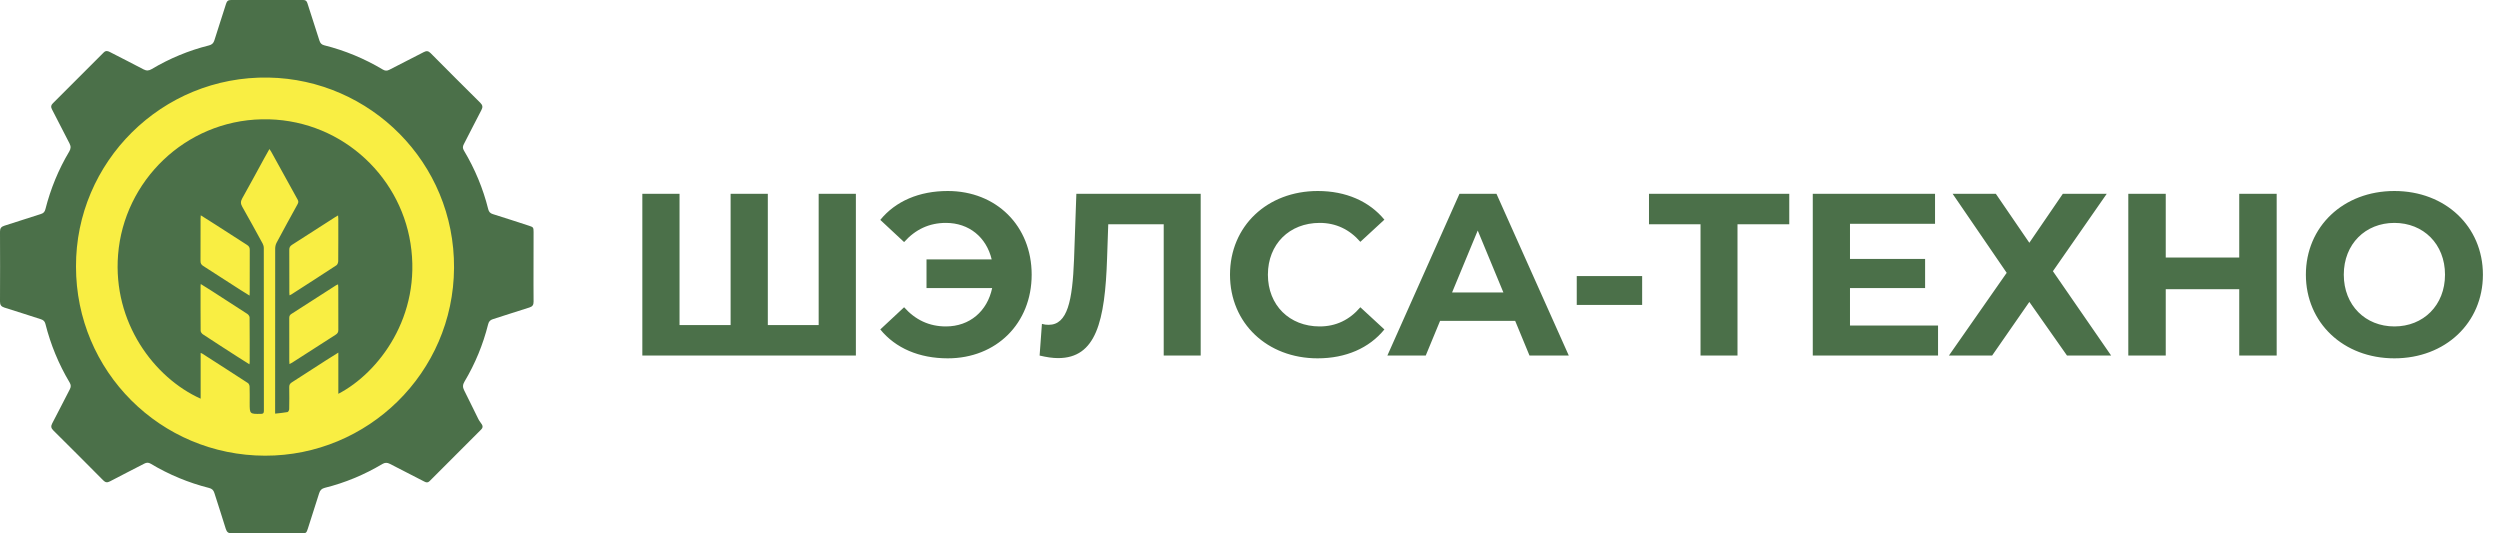 <?xml version="1.0" encoding="UTF-8"?> <svg xmlns="http://www.w3.org/2000/svg" width="225" height="48" viewBox="0 0 225 48" fill="none"> <path d="M24.01 41.793C33.837 41.793 41.803 33.827 41.803 24C41.803 14.173 33.837 6.207 24.01 6.207C14.183 6.207 6.217 14.173 6.217 24C6.217 33.827 14.183 41.793 24.01 41.793Z" fill="#F9EE43"></path> <path d="M30.45 35.443C30.45 34.219 30.45 33.013 30.45 31.734C30.032 31.996 29.674 32.217 29.319 32.444C28.3 33.1 27.286 33.761 26.265 34.412C26.097 34.519 26.027 34.637 26.03 34.84C26.042 35.5 26.04 36.164 26.027 36.824C26.025 36.917 25.942 37.075 25.875 37.087C25.522 37.152 25.161 37.182 24.761 37.227C24.761 37.075 24.761 36.967 24.761 36.859C24.761 32.032 24.758 27.201 24.766 22.373C24.766 22.195 24.811 22 24.893 21.845C25.512 20.686 26.142 19.535 26.776 18.386C26.853 18.243 26.881 18.136 26.796 17.98C25.99 16.531 25.194 15.08 24.393 13.628C24.358 13.565 24.313 13.51 24.248 13.413C24.08 13.71 23.93 13.973 23.785 14.239C23.124 15.447 22.471 16.661 21.795 17.863C21.645 18.131 21.652 18.338 21.8 18.601C22.426 19.702 23.034 20.814 23.64 21.925C23.702 22.043 23.742 22.188 23.742 22.32C23.747 27.206 23.745 32.092 23.75 36.975C23.75 37.177 23.697 37.247 23.484 37.25C22.471 37.26 22.471 37.265 22.471 36.274C22.471 35.781 22.481 35.285 22.463 34.792C22.461 34.682 22.396 34.529 22.311 34.474C20.939 33.578 19.557 32.695 18.178 31.809C18.156 31.794 18.128 31.789 18.058 31.764C18.058 33.143 18.058 34.502 18.058 35.881C13.886 34.009 10.142 29.033 10.627 22.924C11.153 16.291 16.662 10.875 23.572 10.737C30.405 10.6 35.956 15.595 36.945 21.905C37.976 28.465 34.069 33.568 30.45 35.443ZM18.068 19.377C18.061 19.52 18.051 19.61 18.051 19.697C18.051 20.964 18.056 22.23 18.046 23.497C18.043 23.715 18.126 23.832 18.298 23.942C19.42 24.658 20.536 25.381 21.655 26.102C21.91 26.267 22.17 26.423 22.461 26.605C22.466 26.47 22.473 26.383 22.473 26.292C22.473 25.026 22.468 23.759 22.478 22.493C22.481 22.28 22.411 22.155 22.233 22.043C21.274 21.434 20.323 20.814 19.37 20.201C18.949 19.93 18.529 19.667 18.068 19.377ZM22.448 32.787C22.461 32.685 22.471 32.64 22.471 32.595C22.471 31.253 22.476 29.912 22.463 28.57C22.463 28.462 22.358 28.317 22.26 28.252C21.179 27.544 20.09 26.846 19.002 26.147C18.701 25.954 18.396 25.767 18.068 25.562C18.058 25.657 18.051 25.702 18.051 25.747C18.051 27.088 18.046 28.43 18.058 29.771C18.058 29.879 18.163 30.024 18.261 30.089C19.262 30.75 20.273 31.398 21.282 32.049C21.655 32.287 22.03 32.522 22.448 32.787ZM26.055 26.58C26.122 26.55 26.165 26.535 26.2 26.513C27.561 25.637 28.925 24.766 30.28 23.875C30.375 23.812 30.437 23.632 30.44 23.504C30.452 22.238 30.447 20.971 30.447 19.702C30.447 19.612 30.435 19.522 30.427 19.387C30.305 19.46 30.22 19.507 30.137 19.56C28.853 20.386 27.574 21.214 26.285 22.032C26.107 22.145 26.032 22.268 26.035 22.481C26.045 23.757 26.04 25.034 26.04 26.31C26.037 26.392 26.047 26.473 26.055 26.58ZM26.052 32.767C26.155 32.712 26.23 32.68 26.295 32.637C27.602 31.796 28.905 30.953 30.217 30.119C30.39 30.009 30.45 29.889 30.45 29.689C30.442 28.412 30.447 27.136 30.445 25.859C30.445 25.779 30.432 25.699 30.425 25.592C30.35 25.624 30.3 25.639 30.257 25.667C28.91 26.53 27.567 27.399 26.217 28.26C26.072 28.352 26.032 28.462 26.032 28.628C26.037 29.904 26.035 31.18 26.035 32.457C26.035 32.547 26.045 32.637 26.052 32.767Z" fill="#4B7049"></path> <path d="M48.017 24.017C48.017 25.061 48.01 26.105 48.022 27.148C48.025 27.436 47.93 27.587 47.647 27.674C46.548 28.015 45.457 28.38 44.358 28.725C44.115 28.8 43.993 28.941 43.933 29.183C43.475 31.008 42.766 32.732 41.803 34.347C41.64 34.62 41.63 34.845 41.77 35.12C42.208 35.984 42.624 36.86 43.057 37.726C43.142 37.896 43.272 38.041 43.372 38.204C43.475 38.369 43.447 38.514 43.307 38.654C41.755 40.201 40.206 41.75 38.662 43.302C38.504 43.462 38.366 43.432 38.191 43.342C37.16 42.806 36.119 42.286 35.09 41.748C34.85 41.623 34.65 41.62 34.414 41.76C32.79 42.726 31.063 43.45 29.228 43.905C28.951 43.973 28.805 44.125 28.723 44.393C28.392 45.457 28.047 46.516 27.707 47.577C27.576 47.98 27.549 48 27.111 48C25.917 47.995 24.726 47.987 23.532 47.987C22.646 47.985 21.76 47.982 20.876 48C20.569 48.005 20.416 47.907 20.321 47.599C19.993 46.516 19.63 45.442 19.292 44.363C19.215 44.113 19.077 43.983 18.822 43.918C16.962 43.447 15.207 42.719 13.56 41.733C13.358 41.612 13.188 41.623 12.99 41.725C11.959 42.261 10.92 42.781 9.891 43.325C9.644 43.455 9.483 43.427 9.286 43.227C7.796 41.723 6.302 40.226 4.798 38.737C4.59 38.529 4.565 38.361 4.7 38.103C5.239 37.085 5.754 36.051 6.287 35.03C6.4 34.815 6.392 34.64 6.27 34.432C5.281 32.775 4.555 31.01 4.085 29.143C4.027 28.918 3.899 28.8 3.684 28.733C2.588 28.385 1.494 28.02 0.395 27.682C0.103 27.591 3.98764e-05 27.441 3.98764e-05 27.141C0.01 25.044 0.01 22.946 3.98764e-05 20.849C-0.002 20.541 0.113 20.401 0.398 20.313C1.497 19.97 2.588 19.602 3.687 19.259C3.92 19.187 4.027 19.062 4.087 18.826C4.553 16.994 5.261 15.262 6.23 13.638C6.38 13.385 6.395 13.178 6.257 12.912C5.722 11.891 5.211 10.857 4.675 9.836C4.56 9.614 4.585 9.468 4.758 9.298C6.285 7.779 7.806 6.257 9.326 4.73C9.506 4.548 9.674 4.57 9.876 4.675C10.893 5.201 11.916 5.712 12.927 6.247C13.193 6.387 13.398 6.367 13.648 6.22C15.265 5.259 16.984 4.543 18.809 4.087C19.072 4.022 19.217 3.887 19.297 3.622C19.637 2.523 20.005 1.432 20.348 0.333C20.426 0.083 20.549 -0.002 20.806 5.34085e-05C22.969 0.008 25.131 0.008 27.294 5.34085e-05C27.514 5.34085e-05 27.604 0.093 27.667 0.288C28.024 1.412 28.395 2.53 28.75 3.657C28.823 3.884 28.938 4.015 29.176 4.075C31.046 4.543 32.807 5.276 34.464 6.265C34.662 6.382 34.83 6.387 35.035 6.282C36.066 5.747 37.107 5.229 38.139 4.69C38.381 4.563 38.549 4.575 38.752 4.778C40.236 6.275 41.725 7.764 43.222 9.246C43.437 9.458 43.47 9.634 43.327 9.904C42.789 10.925 42.276 11.956 41.743 12.98C41.635 13.185 41.633 13.348 41.753 13.548C42.741 15.202 43.477 16.964 43.943 18.837C44 19.064 44.118 19.197 44.356 19.27C45.444 19.607 46.526 19.965 47.612 20.316C48 20.441 48.022 20.471 48.022 20.891C48.017 21.93 48.017 22.974 48.017 24.017ZM6.84 23.995C6.838 33.416 14.437 40.997 23.86 41.012C33.078 41.027 40.807 33.578 40.864 24.113C40.922 14.609 33.3 7.146 24.173 6.981C14.534 6.81 6.803 14.619 6.84 23.995Z" fill="#4B7049"></path> <path d="M73.68 17.44V29.254H69.104V17.44H65.755V29.254H61.158V17.44H57.81V32H77.029V17.44H73.68ZM85.3 17.19C82.721 17.19 80.599 18.106 79.226 19.79L81.369 21.787C82.388 20.643 83.636 20.061 85.134 20.061C87.214 20.061 88.774 21.35 89.252 23.347H83.386V25.926H89.294C88.857 28.006 87.276 29.379 85.134 29.379C83.636 29.379 82.388 28.797 81.369 27.653L79.226 29.65C80.599 31.334 82.721 32.25 85.3 32.25C89.668 32.25 92.85 29.109 92.85 24.72C92.85 20.331 89.668 17.19 85.3 17.19ZM96.872 17.44L96.664 23.347C96.518 27.07 96.081 29.234 94.376 29.234C94.168 29.234 93.981 29.213 93.773 29.15L93.565 32C94.189 32.146 94.729 32.229 95.229 32.229C98.64 32.229 99.451 28.942 99.638 23.222L99.742 20.186H104.734V32H108.062V17.44H96.872ZM118.583 32.25C121.121 32.25 123.222 31.334 124.595 29.65L122.431 27.653C121.454 28.797 120.227 29.379 118.771 29.379C116.046 29.379 114.111 27.466 114.111 24.72C114.111 21.974 116.046 20.061 118.771 20.061C120.227 20.061 121.454 20.643 122.431 21.766L124.595 19.77C123.222 18.106 121.121 17.19 118.604 17.19C114.07 17.19 110.7 20.331 110.7 24.72C110.7 29.109 114.07 32.25 118.583 32.25ZM137.655 32H141.191L134.681 17.44H131.353L124.863 32H128.316L129.606 28.88H136.366L137.655 32ZM130.687 26.322L132.996 20.747L135.305 26.322H130.687ZM141.907 27.445H147.793V24.845H141.907V27.445ZM161.034 17.44H148.409V20.186H153.047V32H156.375V20.186H161.034V17.44ZM166.499 29.296V25.926H173.259V23.306H166.499V20.144H174.153V17.44H163.15V32H174.424V29.296H166.499ZM175.735 17.44L180.602 24.554L175.402 32H179.291L182.64 27.174L186.031 32H190.003L184.762 24.408L189.608 17.44H185.656L182.64 21.85L179.624 17.44H175.735ZM201.531 17.44V23.181H194.917V17.44H191.547V32H194.917V26.03H201.531V32H204.901V17.44H201.531ZM215.496 32.25C220.072 32.25 223.462 29.067 223.462 24.72C223.462 20.373 220.072 17.19 215.496 17.19C210.899 17.19 207.529 20.394 207.529 24.72C207.529 29.046 210.899 32.25 215.496 32.25ZM215.496 29.379C212.896 29.379 210.941 27.486 210.941 24.72C210.941 21.954 212.896 20.061 215.496 20.061C218.096 20.061 220.051 21.954 220.051 24.72C220.051 27.486 218.096 29.379 215.496 29.379Z" fill="#4B7049"></path> </svg> 